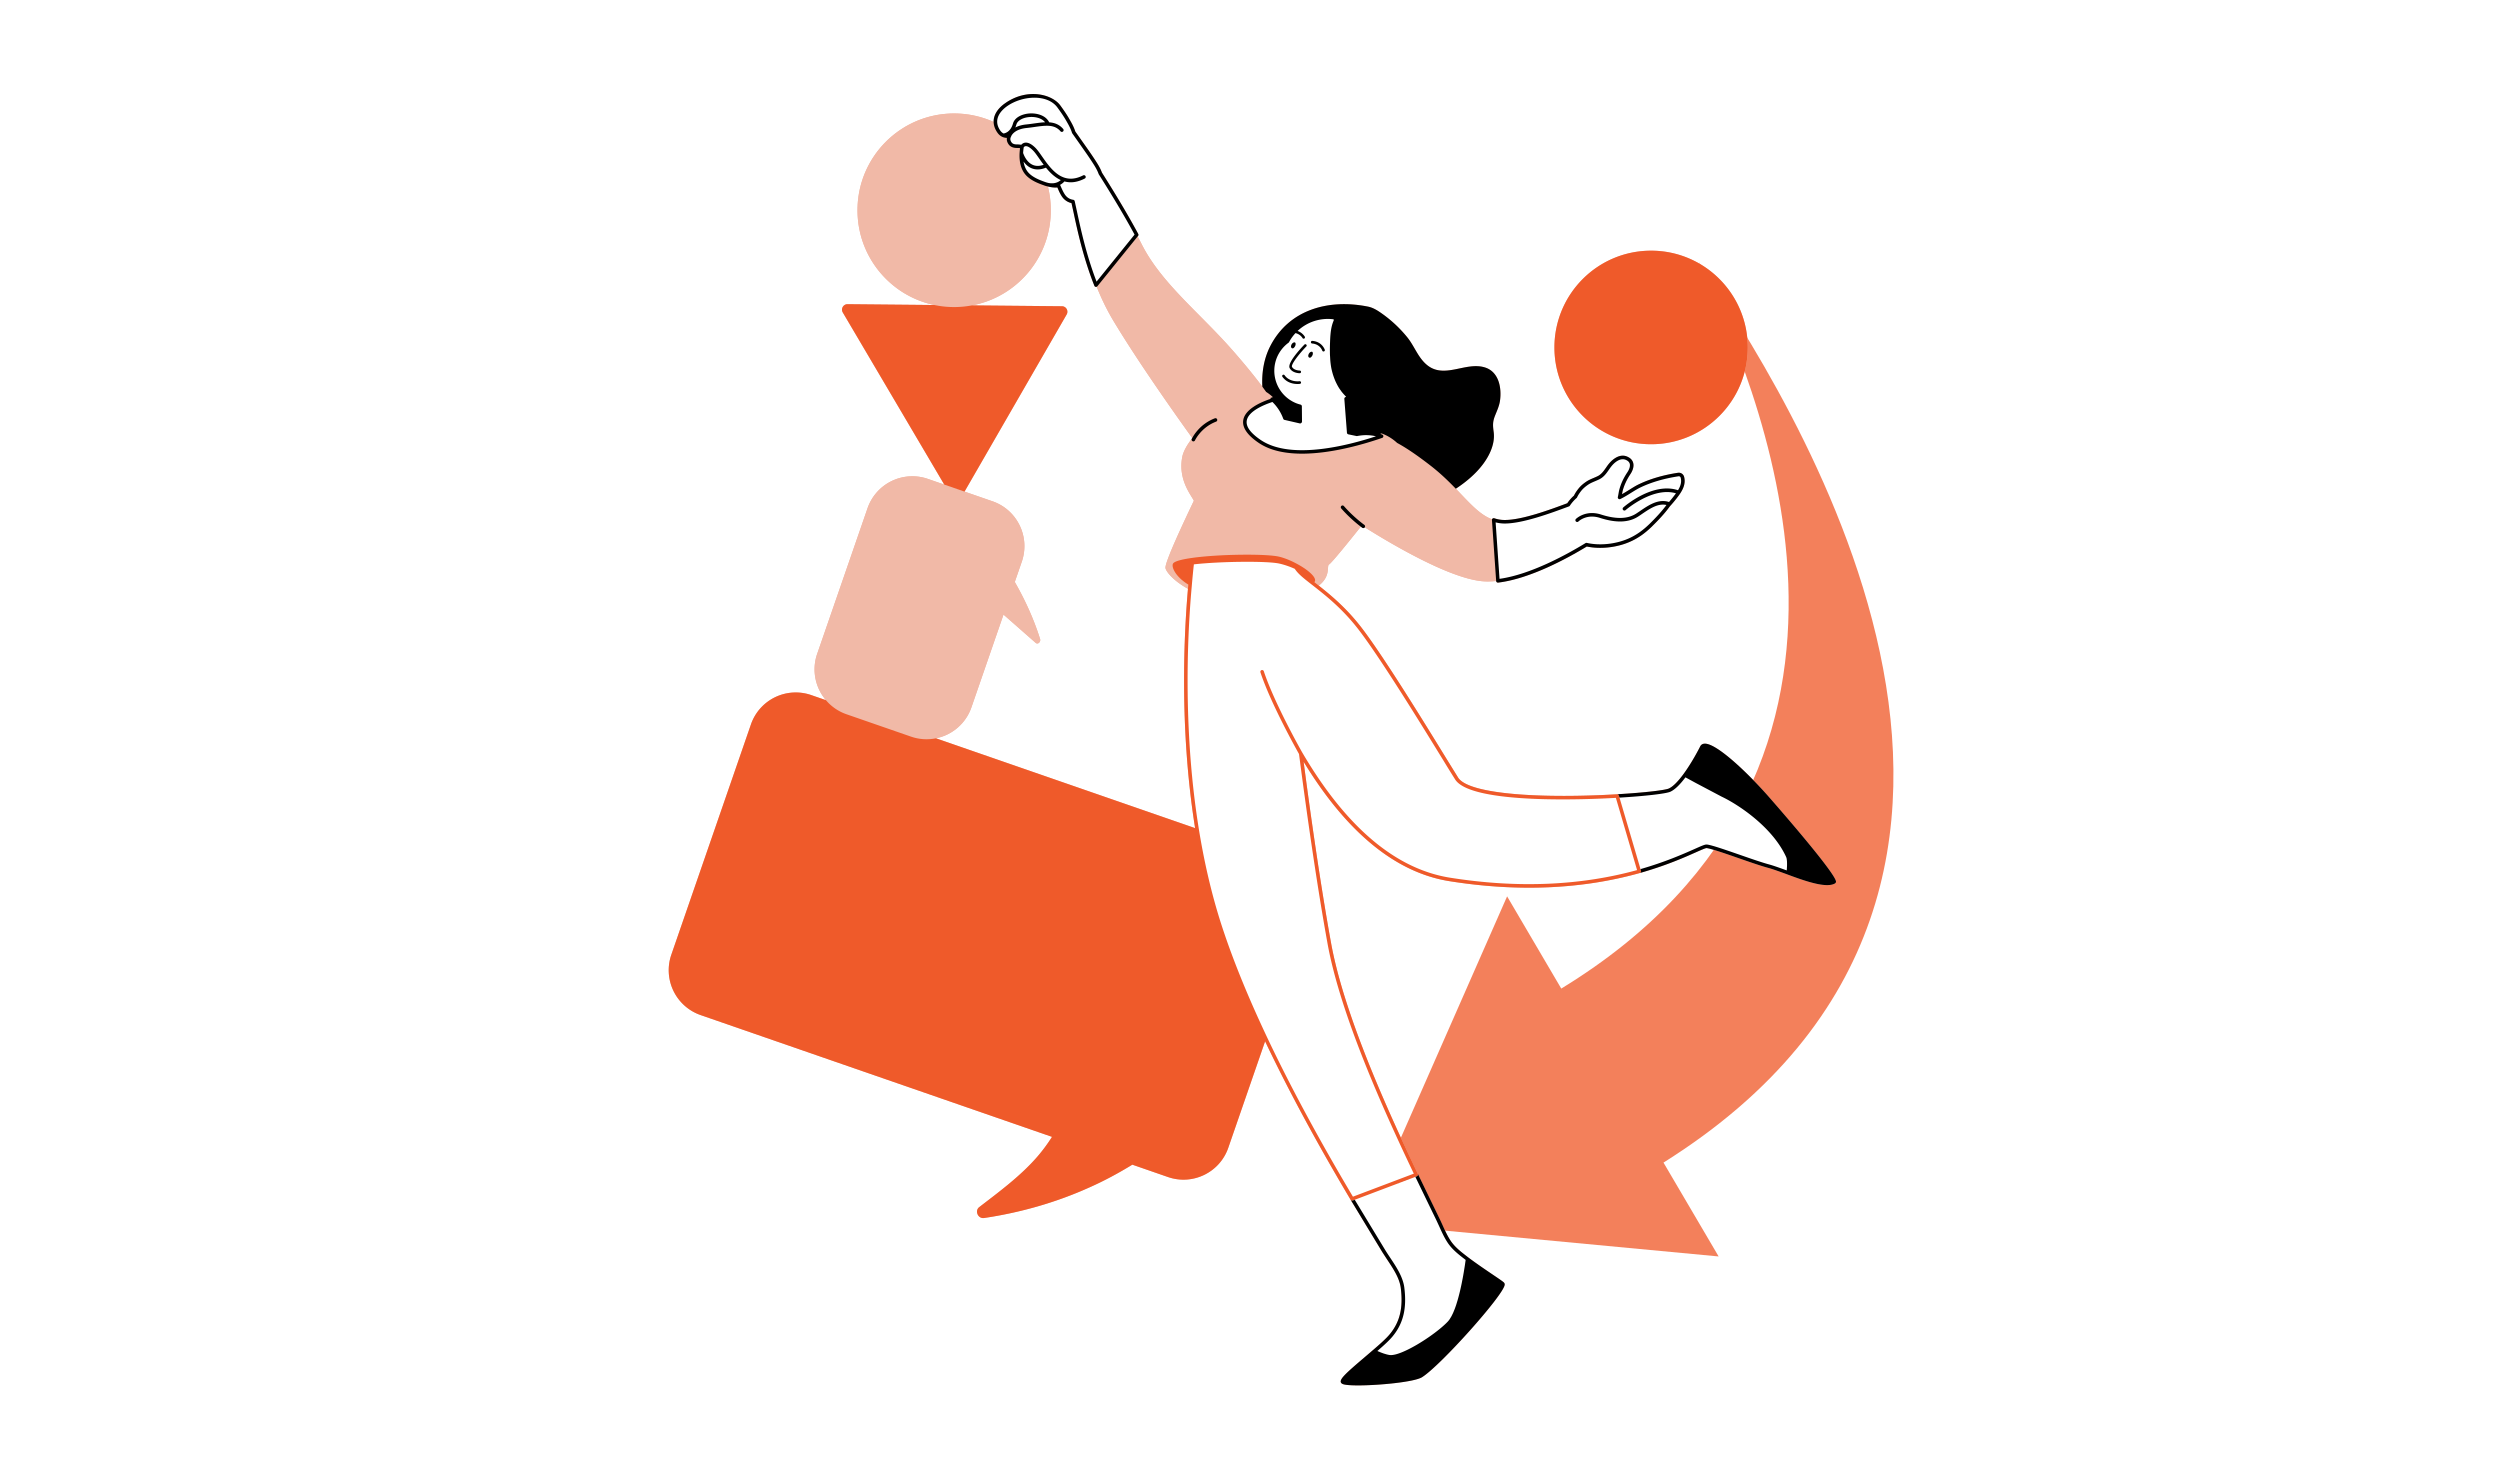 <svg xmlns="http://www.w3.org/2000/svg" width="464" zoomAndPan="magnify" viewBox="0 0 348 204" height="272" preserveAspectRatio="xMidYMid meet" xmlns:v="https://vecta.io/nano"><defs><filter x="0%" y="0%" width="100%" height="100%" id="A"><feColorMatrix values="0 0 0 0 1 0 0 0 0 1 0 0 0 0 1 0 0 0 1 0" color-interpolation-filters="sRGB"/></filter><mask id="B"><g filter="url(#A)"><path fill="#000" fill-opacity=".769" d="M-34.8-20.4h417.6v244.8H-34.8z"/></g></mask><clipPath id="C"><path d="M46 0h75v139H46zm0 0" clip-rule="nonzero"/></clipPath><clipPath id="D"><path d="M98.852-2.68l61.164 104.109-98.293 57.746L.559 55.063zm0 0" clip-rule="nonzero"/></clipPath><clipPath id="E"><path d="M.348 55.188l61.164 104.113 98.293-57.746L98.641-2.559zm0 0" clip-rule="nonzero"/></clipPath><clipPath id="F"><path d="M0 0h156v160H0z"/></clipPath><clipPath id="G"><path d="M93 13h162.762v179.863H93zm0 0" clip-rule="nonzero"/></clipPath><clipPath id="H"><path d="M138 13h117.762v179.863H138zm0 0" clip-rule="nonzero"/></clipPath></defs><g fill="#fff"><path d="M-34.8-20.4h417.6v244.8H-34.8z"/><path d="M-34.8-20.4h417.6v244.8H-34.8z"/></g><g mask="url(#B)"><g transform="translate(143 36)"><g clip-path="url(#F)"><g clip-path="url(#C)"><g clip-path="url(#D)"><g clip-path="url(#E)"><path fill="#ef5a2a" d="M96.234 138.898l-49.449-4.664 20.004-45.461 7.539 12.836C125.652 70.258 100.895 16.32 93.488.488c11.277 16.961 57.555 86.16-4.93 125.344l7.676 13.066"/></g></g></g></g></g></g><path fill="#f1b9a7" d="M243.289 48.367a13.18 13.18 0 0 1-.262 2.625 13.28 13.28 0 0 1-.766 2.527c-.336.816-.75 1.594-1.242 2.328s-1.047 1.418-1.672 2.043a13.53 13.53 0 0 1-2.039 1.676c-.734.492-1.512.906-2.328 1.246a13.53 13.53 0 0 1-2.523.766 13.47 13.47 0 0 1-5.25 0 13.53 13.53 0 0 1-2.523-.766c-.816-.34-1.594-.754-2.328-1.246a13.53 13.53 0 0 1-2.039-1.676c-.625-.625-1.184-1.305-1.672-2.043s-.906-1.512-1.246-2.328-.594-1.66-.766-2.527a13.47 13.47 0 0 1-.258-2.625 13.48 13.48 0 0 1 .258-2.629c.172-.867.43-1.711.766-2.527s.754-1.594 1.246-2.328 1.047-1.418 1.672-2.043a13.53 13.53 0 0 1 2.039-1.676c.734-.492 1.512-.906 2.328-1.246a13.53 13.53 0 0 1 2.523-.766 13.47 13.47 0 0 1 5.25 0 13.53 13.53 0 0 1 2.523.766c.816.34 1.594.754 2.328 1.246a13.53 13.53 0 0 1 2.039 1.676c.625.625 1.18 1.305 1.672 2.043s.906 1.512 1.242 2.328a13.28 13.28 0 0 1 .766 2.527 13.19 13.19 0 0 1 .262 2.629zm0 0"/><g clip-path="url(#G)"><path fill="#f1b9a7" d="M246.055 110.73c-3.324-3.73-7.359-7.402-8.848-7.207-.246.031-.43.16-.535.371-.109.219-1.102 2.184-2.324 3.848-.781 1.066-1.484 1.762-2.039 2.016-.453.215-3.137.566-7.211.801-9.887.594-20.559.109-22.121-2.312l-1.633-2.641c-2.98-4.855-8.531-13.891-11.633-17.992-2.152-2.863-4.391-4.715-6.121-6.082l.031-.055c1.656-1.32 1.031-2.687 1.375-2.898.348-.195 2.586-2.961 4.426-5.266.117.09.195.145.207.152.043.031.094.047.141.047.078 0 .156-.035.203-.105 3.82 2.391 11.281 6.773 15.91 7.445.746.117 1.555.105 2.379.023a.26.26 0 0 0 .086.168c.047.035.102.055.16.055h.027c4.422-.531 9.598-3.352 12.344-5.023 1.859.391 4.121.152 5.93-.629 1.133-.48 2.148-1.184 3.195-2.215.746-.734 1.695-1.707 2.422-2.727a18.07 18.07 0 0 0 .938-1.109c.711-.906 1.375-1.891 1.059-3.039a.76.76 0 0 0-.855-.543c-2.062.316-3.891.855-5.434 1.598-.43.203-.867.477-1.328.766-.336.207-.676.422-1.023.613.027-.148.051-.293.082-.434.203-.789.555-1.555 1.074-2.34.219-.324.563-.965.402-1.578-.094-.355-.336-.633-.711-.82-1.238-.652-2.367.559-2.68.949a7.87 7.87 0 0 0-.402.547c-.312.449-.605.871-1.082 1.133-.199.102-.406.191-.629.285-.297.125-.602.254-.895.43-.457.293-.82.594-1.105.918-.324.387-.566.75-.738 1.105a5.86 5.86 0 0 0-.937 1.066l-.008.004c-2.336.871-6.242 2.328-8.699 2.328a4.41 4.41 0 0 1-1.449-.242c-.078-.027-.164-.012-.23.039-.039.027-.062.066-.078.105-1.773-.668-3.176-2.324-5.051-4.262 1.895-1.23 3.766-2.906 4.73-4.965.422-.895.676-1.914.547-2.898-.125-.91-.164-1.422.184-2.297.273-.691.582-1.332.691-2.078.254-1.77-.145-4.012-2.074-4.633-2.75-.875-5.773 1.75-8.23-.473-1.156-1.043-1.641-2.543-2.602-3.727a17.74 17.74 0 0 0-3.668-3.402c-.547-.383-1.137-.738-1.793-.871-5.402-1.09-10.98.34-13.625 5.539-.859 1.684-1.195 3.645-1.086 5.609-.852-1.145-2.094-2.707-3.906-4.789-4.68-5.395-10.07-9.496-12.871-15.004a34.52 34.52 0 0 0-.586-1.113l.066-.078a.25.25 0 0 0 .023-.273c-1.637-3.047-3.652-6.324-5.059-8.543-.145-.402-.355-.812-.676-1.324-.586-.934-1.234-1.852-1.867-2.746l-1.164-1.652c-.199-.645-.559-1.27-.777-1.641-.398-.715-.863-1.375-1.305-1.984-1.16-1.59-4.66-2.469-7.723-.281-1.051.75-1.578 1.656-1.559 2.578a13.39 13.39 0 0 0-5.496-1.18c-7.434 0-13.457 6.031-13.457 13.473 0 6.492 4.59 11.914 10.695 13.188l-12.078-.117a.77.77 0 0 0-.668 1.156l14.129 23.957-2.285-.793a6.6 6.6 0 0 0-8.395 4.082L113.75 91.02c-.793 2.293-.246 4.719 1.223 6.441l-2.047-.707c-3.445-1.195-7.203.633-8.395 4.082l-11.082 32.059a6.61 6.61 0 0 0 4.074 8.402l48.918 16.953c-.605.953-1.281 1.875-2.047 2.762-2.348 2.699-5.242 4.832-8.066 7.004-.691.508-.199 1.656.656 1.527 5.027-.746 9.996-2.148 14.641-4.246 2.059-.91 4.063-1.992 5.996-3.176l4.969 1.723c3.441 1.191 7.199-.633 8.391-4.082l5.125-14.812c3.188 6.711 7.16 14.078 11.902 22.055l4.395 7.262c.215.348.453.703.695 1.07.844 1.27 1.719 2.578 1.891 3.953.348 2.742-.121 4.719-1.516 6.414-.504.621-1.523 1.516-2.355 2.227l-1.199 1.031c-2.445 2.082-3.363 2.914-3.289 3.391.012.086.07.207.258.297.297.137 1.105.199 2.168.199 2.941 0 7.801-.48 8.871-1.129 2.52-1.547 11.352-11.41 11.523-12.867.016-.164-.043-.262-.098-.312-.156-.16-.641-.488-1.551-1.105-.937-.633-2.219-1.5-3.371-2.367l-.215-.16c-.883-.68-1.715-1.32-2.312-2.23-.434-.664-.77-1.41-1.094-2.129l-.418-.902-1.293-2.668-1.734-3.574c-4.332-9.078-10.301-22.285-12.086-32.172-1.5-8.273-2.879-18.062-3.816-25.203 6.004 9.855 12.836 15.449 20.324 16.633 9.477 1.508 18.387 1.129 26.473-1.137 3.621-1.023 6.223-2.18 7.777-2.871.695-.309 1.355-.602 1.516-.602.617.066 2.563.742 4.445 1.398 1.559.543 3.176 1.102 4.156 1.363.594.16 1.453.473 2.367.805l.328.121c1.957.734 4.074 1.469 5.492 1.469.438 0 .809-.07 1.086-.23a.3.3 0 0 0 .145-.215c.168-1.043-9.418-11.922-9.516-12.031zm-115.77-7.961c2.215-.445 4.145-2.016 4.938-4.309l4.465-12.91 4.461 3.922c.344.309.746-.148.637-.512-.875-2.777-2.082-5.43-3.527-7.949l.977-2.828c1.191-3.449-.633-7.211-4.078-8.402l-3.895-1.352 14.215-24.652c.293-.508-.066-1.145-.652-1.148l-12.516-.121c6.242-1.168 10.965-6.648 10.965-13.238a13.4 13.4 0 0 0-.41-3.309l-.035-.012c.5.129.941.176 1.355.145l.047.102c.145.336.297.684.488.992.324.57.832.949 1.434 1.078l.281 1.277c.539 2.523 1.359 6.34 2.902 10.234a.24.24 0 0 0 .191.152c.012.004.027.004.039.004.031 0 .063-.008.094-.02.656 1.641 1.441 3.293 2.418 4.895 3.246 5.391 8.078 12.258 10.879 16.16-.027.051-.043.086-.055.105-.637.832-1.184 1.73-1.34 2.574-.578 3.109 1.203 5.215 1.625 6.055-1.512 3.172-4.043 8.566-3.953 9.352.051.48 1.078 1.777 3.133 2.906-.551 6.262-1.223 19.426.992 33.313zm0 0"/></g><path fill="#fff" d="M248.859 119.191c-1.84-4.031-6.43-7.258-9.09-8.516-1.328-.637-3.332-1.77-5.223-2.789-.695.949-1.457 1.789-2.133 2.098-.547.254-3.477.602-7.301.82-8.195.492-20.523.402-22.344-2.426-1.383-2.168-9.34-15.441-13.258-20.617-2.367-3.156-4.844-5.07-6.629-6.473-1.164-.91-2.055-1.586-2.477-2.297a11.56 11.56 0 0 0-2.273-.785c-1.73-.383-8.359-.328-12.164.129-.094.711-.199 1.84-.328 3.316-.785 8.68-1.711 29.152 4.207 47.328 4.371 13.379 12.508 28.039 18.371 37.898l.262-.098-.262.098 4.395 7.258c.957 1.555 2.391 3.281 2.621 5.121.309 2.449.047 4.641-1.57 6.602-.473.582-1.383 1.402-2.387 2.262.641.309 1.348.602 2.043.727 1.711.348 6.664-2.879 8.391-4.719 1.348-1.441 2.207-6.109 2.57-8.863-.953-.734-1.914-1.434-2.586-2.453-.625-.957-1.031-2.035-1.527-3.059l-3.027-6.246-7.879 2.98 7.879-2.98c-4.168-8.73-10.305-22.258-12.105-32.23-1.566-8.641-3.008-18.961-3.973-26.398 5.047 8.605 11.891 16.133 20.758 17.539 11.566 1.84 20.379.547 26.371-1.133 5.68-1.602 8.828-3.535 9.395-3.48 1.148.129 6.445 2.188 8.633 2.77.672.184 1.656.547 2.711.93.094-.91.129-1.875-.07-2.312zm-60.082 47.48l.066-.027c-.023.008-.047.02-.066.027zM177.184 55.676a6.35 6.35 0 0 1 1.676 2.535l2.133.488v-.035l-.02-2.105c-.266-.066-.523-.152-.77-.258-2.582-1.121-3.77-4.129-2.648-6.719.375-.859.957-1.559 1.664-2.078 1.316-2.484 4.098-3.77 6.793-3.246-.039.078-.082.152-.113.238-.02.031.016.066.016.117-.367.789-.457 1.648-.508 2.57a13.58 13.58 0 0 0-.016.398c-.016.27-.023.543-.027.816v.242l.008.641c.004.156.016.309.023.465.012.148.016.301.031.449.027.313.066.621.121.93.031.18.074.359.117.535a2.86 2.86 0 0 0 .051.172 6.36 6.36 0 0 0 .105.363l.07.195c.039.113.082.227.125.336l.082.195.16.344c.027.051.055.109.082.16.086.168.18.328.281.484.066.109.141.199.207.297.047.063.09.129.141.191.023.031.055.066.078.098.02.023.039.043.055.063.215.254.441.496.695.707-.137.086-.281.164-.422.238l.363 4.711 1.121.234c.418-.07.836-.125 1.273-.125.766 0 1.512.125 2.184.402-3.621 1.254-12.418 3.789-16.953.727-4.859-3.281.094-5.23 1.82-5.777zm31.32 25.176l-.582-8.477c.473.164.984.254 1.531.254 2.527 0 6.473-1.48 8.867-2.371.27-.402.59-.781.98-1.121.18-.391.434-.75.723-1.098.293-.328.652-.613 1.051-.871.473-.285 1.016-.449 1.508-.703.742-.406 1.066-1.145 1.559-1.742s1.43-1.383 2.375-.887c.922.465.652 1.395.219 2.043-.512.766-.891 1.559-1.109 2.418-.07.313-.109.629-.18.945.996-.48 1.941-1.203 2.793-1.609 1.648-.793 3.496-1.289 5.367-1.574.289-.047.523.148.578.359.289 1.051-.344 1.969-1.016 2.824-.289.375-.598.734-.926 1.094-.687.961-1.559 1.879-2.41 2.719-.887.871-1.887 1.637-3.117 2.164-1.703.734-3.949 1.027-5.883.594-2.637 1.609-7.879 4.504-12.328 5.039zM153.16 24.137c1.406 2.215 3.43 5.5 5.07 8.551l-5.664 7c-1.852-4.676-2.637-9.145-3.207-11.633-.598-.082-1.102-.422-1.426-.988-.234-.383-.41-.82-.598-1.234-.645.086-1.301-.055-1.918-.258-.863-.301-1.801-.684-2.43-1.359-.867-.957-.945-2.437-.719-3.793a2.78 2.78 0 0 0-.633-.07c-.379.008-.77-.059-1.012-.363-.293-.391-.281-.758-.105-1.082a1.36 1.36 0 0 1-1.477-.582c-2.555-3.66 5.82-6.98 8.355-3.496.465.637.91 1.281 1.289 1.957.254.438.586 1.027.77 1.633l1.184 1.676c.637.906 1.273 1.809 1.859 2.742.254.402.5.84.66 1.301zm0 0"/><path fill="#f1b9a7" d="M208.504 80.852c-.91.109-1.801.129-2.621 0-4.805-.695-12.656-5.391-16.32-7.719-1.863 2.34-4.211 5.242-4.566 5.445-.344.211.281 1.578-1.375 2.898l-.625-.492c.371-.574-.969-1.73-2.59-2.566-.746-.402-1.547-.723-2.273-.914-1.73-.445-8.359-.379-12.164.148-1.332.191-2.312.426-2.621.723-.402.379.195 1.938 2.273 3.121-.02.188-.035.375-.051.574-2.195-1.148-3.281-2.52-3.336-3.016-.09-.785 2.441-6.18 3.953-9.355-.422-.836-2.203-2.941-1.625-6.051.16-.875.742-1.809 1.406-2.664-2.801-3.898-7.641-10.777-10.891-16.176-1.02-1.676-1.84-3.41-2.512-5.121l5.66-7c.258.453.492.91.711 1.348 2.805 5.504 8.195 9.609 12.875 15.004 2.223 2.555 3.598 4.34 4.434 5.516.336.211.648.457.938.727-.105.035-.23.074-.355.121l.207.32c-1.465.484-4.637 1.801-3.508 3.926h-.004c.293.547.867 1.148 1.84 1.805 4.133 2.793 11.809.934 15.879-.371l.484-.156c.016-.004.027-.012.043-.016l.434-.145c.035-.016.078-.027.113-.039-.191-.078-.387-.141-.59-.195l.59-.199a6.34 6.34 0 0 1 2.164 1.324c1.168.629 2.695 1.637 4.738 3.227 4.059 3.172 5.883 6.582 8.703 7.492zM145.34 25.809c-.934-.328-1.883-.723-2.531-1.43-.945-1.035-.984-2.57-.82-3.758a2.57 2.57 0 0 0-.352-.023c-.543.016-.957-.137-1.207-.461-.23-.305-.32-.625-.27-.945-.523-.004-.992-.258-1.32-.727-.34-.488-.512-.992-.523-1.488a13.39 13.39 0 0 0-5.496-1.18c-7.434 0-13.457 6.031-13.457 13.473s6.023 13.473 13.457 13.473 13.453-6.031 13.453-13.473a13.4 13.4 0 0 0-.41-3.309 9.31 9.31 0 0 1-.523-.152zm-4.082 55.203l.977-2.828c1.191-3.449-.633-7.211-4.078-8.402l-9-3.121a6.6 6.6 0 0 0-8.395 4.082L113.75 91.02c-1.191 3.445.637 7.207 4.078 8.402l9.004 3.121a6.6 6.6 0 0 0 8.391-4.082l4.465-12.91 4.461 3.922c.344.309.746-.148.637-.512-.875-2.777-2.082-5.43-3.527-7.949zm0 0"/><path fill="#ef5a2a" d="M243.285 48.367c0 7.438-6.023 13.469-13.453 13.469s-13.457-6.031-13.457-13.469 6.023-13.473 13.457-13.473 13.453 6.031 13.453 13.473zm-14.859 72.852c.02.063.012.129-.02.188s-.086.102-.148.117c-8.086 2.266-16.996 2.645-26.473 1.137-7.488-1.184-14.32-6.777-20.324-16.633.938 7.141 2.316 16.93 3.816 25.203 1.785 9.887 7.754 23.098 12.086 32.172.031.063.035.133.008.199s-.078.113-.141.137l-8.922 3.371c-.031.012-.059.016-.09.016-.082 0-.164-.043-.211-.117-4.742-7.98-8.715-15.348-11.906-22.062l-5.121 14.816c-1.191 3.449-4.949 5.273-8.391 4.082l-4.969-1.723c-1.934 1.184-3.937 2.266-5.996 3.176-4.645 2.098-9.613 3.5-14.641 4.25-.855.125-1.348-1.023-.656-1.531 2.824-2.172 5.719-4.305 8.066-7 .766-.891 1.441-1.809 2.047-2.766l-48.918-16.953a6.61 6.61 0 0 1-4.074-8.402l11.082-32.059a6.6 6.6 0 0 1 8.395-4.082l2.047.711a6.55 6.55 0 0 0 2.855 1.957l9.004 3.121a6.54 6.54 0 0 0 3.453.227l36.074 12.504c-2.25-14.129-1.516-27.516-.965-33.641l.023-.258c-1.91-1.168-2.457-2.633-2.07-3 .309-.297 1.289-.531 2.621-.719 3.805-.531 10.434-.594 12.164-.148.727.188 1.527.508 2.273.91 1.672.863 3.051 2.066 2.555 2.617l.207.164c1.777 1.398 4.211 3.313 6.543 6.414 3.102 4.102 8.652 13.137 11.633 17.992l1.633 2.641c1.559 2.422 12.234 2.906 22.121 2.313.121-.012.219.066.25.176zm-.543-.102l-2.953-10.055c-3.773.219-20.109.953-22.367-2.551a162.35 162.35 0 0 1-1.637-2.648c-2.98-4.848-8.52-13.867-11.609-17.953-2.289-3.051-4.695-4.941-6.453-6.324l-.32-.25c-1.043-.816-1.875-1.465-2.305-2.152-.699-.316-1.465-.578-2.16-.734-1.699-.375-8.164-.312-11.891.109-.078.676-.18 1.703-.301 3.117-.73 8.086-1.781 28.875 4.195 47.227 3.344 10.242 9.48 22.918 18.246 37.676l8.477-3.207c-4.336-9.09-10.23-22.195-12.016-32.051-1.582-8.73-3.027-19.145-3.965-26.359-.312-.559-3.922-6.988-5.371-11.371a.25.25 0 0 1 .156-.312c.129-.043.27.027.313.16 1.488 4.5 5.293 11.211 5.355 11.316 6.07 10.359 12.996 16.219 20.582 17.422 9.316 1.48 18.07 1.125 26.023-1.059zm-96.441-53.664l2.82.977 14.215-24.652c.293-.508-.066-1.141-.652-1.148l-12.516-.121c-.809.152-1.641.234-2.488.234a13.38 13.38 0 0 1-2.762-.285l-12.078-.117c-.594-.004-.969.641-.664 1.156zm0 0"/><g clip-path="url(#H)"><path d="M192.563 60.73c.004-.102-.059-.195-.152-.234s-.191-.066-.285-.098l.191-.066a6.34 6.34 0 0 1 2.164 1.324c1.168.629 2.695 1.637 4.738 3.227 1.352 1.055 2.453 2.137 3.43 3.148 1.887-1.238 3.762-2.914 4.727-4.973.422-.895.676-1.914.547-2.898-.125-.91-.164-1.422.184-2.297.273-.691.582-1.332.691-2.078.254-1.77-.145-4.012-2.074-4.629-2.75-.875-5.773 1.75-8.234-.477-1.152-1.043-1.637-2.543-2.598-3.727a17.74 17.74 0 0 0-3.668-3.402c-.547-.379-1.137-.738-1.793-.867-5.406-1.09-10.98.336-13.629 5.535-.855 1.688-1.191 3.645-1.082 5.609l.527.727c.336.211.648.457.938.727l-.355.121c.023.039.043.07.07.109-1.43.473-3.617 1.449-3.844 3-.145 1.02.586 2.078 2.172 3.148 1.621 1.094 3.766 1.492 6.023 1.492 4.203 0 8.797-1.379 11.148-2.195.098-.031.164-.121.164-.227zm-19.02-2.148c.195-1.355 2.465-2.262 3.578-2.625a6.19 6.19 0 0 1 1.508 2.336c.027.078.094.137.176.156l2.133.492c.074.016.148-.02.207-.066s.094-.137.094-.211l-.02-2.105c0-.113-.078-.211-.184-.238-.277-.07-.516-.152-.73-.246a4.87 4.87 0 0 1-2.523-6.391c.344-.785.887-1.469 1.582-1.98a.25.25 0 0 0 .074-.082c.242-.461.547-.879.891-1.254.668.152.961.656.977.68.031.063.098.098.16.098.031 0 .063-.008.09-.023a.19.19 0 0 0 .074-.254c-.016-.023-.32-.559-1.004-.801a6.13 6.13 0 0 1 5.031-1.617.22.22 0 0 0 .004.137c-.371.832-.453 1.734-.5 2.586l-.012.25-.004.148c-.012.273-.02.547-.023.824l-.004.176v.07l.008.648c.004.117.012.234.02.352l.012.234c.008.113.012.23.023.344a12.09 12.09 0 0 0 .125.953c.035.184.078.367.125.547a.79.79 0 0 0 .035.129l.012.051c.035.125.07.25.113.371.016.055.035.113.07.203.039.117.082.234.145.383.023.055.043.109.066.164a9.91 9.91 0 0 0 .168.355l.086.168c.09.172.184.336.293.508.051.078.105.152.16.227l.094.129a1.91 1.91 0 0 0 .102.145l.141.168a7.47 7.47 0 0 0 .465.504c-.039.02-.078.043-.117.063-.09.047-.141.141-.133.238l.363 4.711a.25.25 0 0 0 .195.223l1.121.234c.031.008.063.008.094.004.332-.059.773-.125 1.23-.125.492 0 .961.055 1.398.16-3.891 1.281-11.84 3.348-16.027.52-1.418-.957-2.078-1.852-1.961-2.668zm56.461 14.648c.746-.734 1.695-1.707 2.422-2.727a18.07 18.07 0 0 0 .938-1.109c.711-.906 1.375-1.887 1.059-3.039a.76.76 0 0 0-.855-.543c-2.062.316-3.891.855-5.434 1.598-.43.203-.867.477-1.328.766-.336.207-.676.422-1.023.613.027-.148.051-.293.082-.434.203-.789.555-1.555 1.074-2.34.219-.324.563-.965.402-1.578-.094-.355-.336-.633-.711-.82-1.238-.652-2.367.563-2.68.949-.145.176-.273.363-.402.551-.312.445-.605.867-1.082 1.129-.199.102-.406.191-.629.285-.297.125-.602.254-.895.43-.457.293-.82.594-1.105.922-.324.383-.566.746-.738 1.102a5.76 5.76 0 0 0-.937 1.07h-.008c-2.336.871-6.242 2.328-8.699 2.328a4.41 4.41 0 0 1-1.449-.242c-.078-.023-.164-.012-.23.039s-.102.129-.098.211l.586 8.477c.004.07.035.133.086.176.047.035.102.055.16.055h.027c4.422-.531 9.598-3.352 12.344-5.023 1.859.391 4.121.152 5.93-.629 1.133-.48 2.148-1.184 3.195-2.215zm-9.117 2.34c-.062-.012-.129-.004-.184.031-2.637 1.609-7.652 4.371-11.969 4.973l-.543-7.859c.41.105.832.16 1.262.16 2.543 0 6.504-1.477 8.871-2.355l.082-.031c.047-.02.09-.051.117-.094.277-.414.582-.762.938-1.074.023-.02.047-.051.063-.082.152-.328.379-.668.684-1.035.254-.285.578-.555.996-.824.254-.152.531-.27.824-.395.223-.094.449-.187.672-.305.582-.316.922-.809 1.25-1.281.125-.18.246-.355.383-.52.254-.316 1.16-1.301 2.07-.824.254.129.402.293.461.508.078.313-.043.742-.336 1.18-.555.832-.926 1.648-1.141 2.496-.039.164-.066.328-.094.488s-.055.309-.09.461c-.02.09.012.188.086.246s.18.07.262.031c.523-.254 1.027-.566 1.512-.871.453-.281.879-.547 1.281-.738 1.5-.723 3.285-1.246 5.297-1.555.164-.027.281.086.305.18.172.621-.023 1.195-.367 1.758-3.508-1.172-7.453 2.25-7.621 2.398-.102.09-.113.246-.023.348a.24.24 0 0 0 .184.086.24.24 0 0 0 .164-.062c.039-.035 3.801-3.293 7.012-2.34l-.32.422a15.68 15.68 0 0 1-.652.793c-.016-.008-.027-.02-.047-.023-1.465-.441-2.773.449-4.035 1.309l-.43.289c-1.191.793-2.809.848-4.945.164-2.145-.687-3.441.563-3.496.613a.25.25 0 0 0-.004.352c.051.047.113.074.176.074s.125-.023.176-.07c.043-.047 1.148-1.094 2.996-.5 2.289.734 4.047.66 5.371-.223a14.1 14.1 0 0 0 .434-.293c1.164-.793 2.27-1.543 3.453-1.281-.715.973-1.605 1.891-2.309 2.586-1.004.984-1.973 1.656-3.043 2.113-1.754.758-3.949.98-5.73.578zm-67.5-51.543c-.145-.402-.355-.812-.676-1.324-.586-.934-1.234-1.848-1.867-2.746l-1.164-1.652c-.199-.645-.562-1.27-.777-1.641-.398-.715-.863-1.375-1.305-1.984-1.16-1.59-4.66-2.469-7.723-.281-1.617 1.156-2.008 2.676-1.035 4.066.324.469.793.723 1.32.727-.051.32.039.641.27.945.25.324.664.477 1.207.461a2.57 2.57 0 0 1 .352.023c-.027.211-.047.43-.059.656-.004.012-.004.023-.004.039-.051 1.047.113 2.219.883 3.066.648.703 1.598 1.102 2.531 1.426.133.055.293.102.473.137.504.133.953.184 1.371.148l.047.102c.145.336.297.684.488.996.324.566.832.945 1.434 1.078l.281 1.273c.539 2.527 1.359 6.34 2.902 10.238.031.078.105.137.191.152h.039c.074 0 .145-.031.191-.09l5.66-7a.25.25 0 0 0 .027-.273c-1.637-3.047-3.652-6.324-5.059-8.543zm-10.883-3.523a.37.37 0 0 1 .242-.152c.152-.027.484.023 1.047.59.254.25.535.656.863 1.125.191.273.398.57.625.867-.586.211-1.109.211-1.562 0-.859-.398-1.23-1.434-1.301-1.641a7.87 7.87 0 0 1 .086-.789zm-.027 1.984c.246.34.578.684 1.031.895.293.137.609.203.941.203.363 0 .746-.086 1.148-.246.57.699 1.246 1.359 2.063 1.727-.578.516-1.289.488-1.73.398-.141-.035-.281-.074-.43-.125-.871-.305-1.754-.672-2.328-1.293-.398-.434-.602-.984-.695-1.559zm10.164 16.715c-1.43-3.723-2.207-7.34-2.727-9.762L149.598 28a.25.25 0 0 0-.207-.191c-.531-.074-.961-.371-1.246-.871-.18-.289-.324-.621-.465-.941l-.117-.266c.215-.113.422-.27.605-.477a3.38 3.38 0 0 0 .875.121c.59 0 1.242-.156 1.957-.523.121-.062.168-.211.105-.332s-.211-.172-.332-.109c-2.852 1.473-4.504-.898-5.715-2.629-.34-.488-.633-.906-.914-1.191-.559-.555-1.055-.797-1.484-.727a.85.85 0 0 0-.5.289c-.168-.027-.34-.047-.527-.051-.406.012-.664-.074-.809-.266-.211-.273-.238-.535-.09-.812.008-.023.016-.031.02-.043s.328-.98 2.148-1.164a23.67 23.67 0 0 0 1.121-.145c1.543-.215 2.758-.387 3.598.605.09.102.246.113.348.027s.117-.246.027-.348c-.539-.637-1.211-.875-1.949-.93-.473-.969-1.691-1.277-2.645-1.238-1.008.043-2.141.496-2.395 1.406-.336 1.195-1.137 1.363-1.312 1.387-.156-.078-.312-.203-.453-.402-1.145-1.641.262-2.91.918-3.379 2.105-1.504 5.637-1.754 7.039.172.434.594.887 1.238 1.277 1.934.211.367.563.98.746 1.582.008.023.02.051.035.07l1.191 1.691c.621.883 1.266 1.793 1.844 2.715.309.492.504.879.637 1.25.008.02.016.035.023.051 1.383 2.18 3.359 5.391 4.98 8.391zM141.332 17.75a4.03 4.03 0 0 0 .152-.422c.16-.57.957-1 1.941-1.043.711-.035 1.602.152 2.047.738-.488.016-.996.09-1.516.16-.359.051-.727.105-1.102.141-.66.066-1.152.23-1.523.426zm68.023 160.789a.37.37 0 0 1 .094.313c-.172 1.457-9.004 11.32-11.523 12.867-1.07.652-5.93 1.129-8.871 1.129-1.062 0-1.871-.062-2.168-.199-.187-.086-.246-.211-.258-.297-.074-.477.844-1.309 3.289-3.391l1.199-1.027c.832-.711 1.852-1.609 2.355-2.23 1.395-1.695 1.863-3.672 1.516-6.414-.172-1.371-1.047-2.684-1.891-3.953l-.695-1.07-4.395-7.258c.047.078.129.121.211.121.031 0 .059-.008.09-.016l.273-.105 4.242 7c.211.344.445.695.684 1.055.836 1.254 1.785 2.676 1.973 4.164.363 2.891-.137 4.984-1.625 6.789-.379.469-1.039 1.102-2.125 2.039.039.02.082.039.121.055l.184.078c.105.043.207.086.305.121.059.023.121.043.176.066a5.15 5.15 0 0 0 .297.094c.047.012.098.031.145.043a4.6 4.6 0 0 0 .406.094c.488.098 1.301-.137 2.234-.566 2.063-.937 4.742-2.809 5.938-4.082a2.98 2.98 0 0 0 .262-.332c.027-.039.055-.09.082-.137.055-.086.113-.176.164-.273.031-.059.063-.125.094-.187.047-.098.098-.191.141-.293.035-.07.063-.152.094-.227l.129-.312c.031-.082.059-.168.09-.254.039-.109.078-.215.113-.328a5.75 5.75 0 0 0 .086-.277l.105-.34.082-.293.094-.352c.027-.098.051-.203.078-.305l.086-.348.07-.312.078-.348c.023-.102.043-.207.066-.312s.047-.223.066-.336c.023-.102.039-.207.063-.309l.059-.316.055-.301c.016-.102.035-.199.051-.297l.047-.289.043-.27.043-.258c.012-.086.027-.168.039-.246l.031-.223c.012-.074.023-.152.031-.223a3.36 3.36 0 0 0 .027-.18l.012-.105-.102-.078c-.875-.672-1.781-1.371-2.422-2.348-.457-.695-.801-1.461-1.133-2.199l-.414-.891-1.293-2.664-1.633-3.375-4.121 1.559 4.332-1.641c.063-.023.117-.074.141-.137s.023-.137-.004-.199l1.73 3.578 1.293 2.664c.145.297.281.602.418.902.324.723.66 1.465 1.094 2.129.598.91 1.43 1.551 2.313 2.23l.211.164c1.16.867 2.438 1.73 3.375 2.363.91.617 1.395.945 1.555 1.105zm36.699-67.809c-3.324-3.73-7.359-7.402-8.848-7.207-.246.031-.43.16-.535.371-.109.219-1.102 2.184-2.324 3.848-.781 1.066-1.484 1.762-2.039 2.016-.453.215-3.137.566-7.211.801.121-.012.219.066.25.176l3.078 10.484c.02.063.012.129-.02.188s-.086.098-.148.117c3.621-1.023 6.223-2.18 7.777-2.871.695-.309 1.355-.602 1.516-.602.617.066 2.563.742 4.445 1.398 1.559.543 3.176 1.102 4.156 1.363.594.16 1.453.473 2.367.805l.328.121c1.957.734 4.074 1.469 5.492 1.469.438 0 .809-.07 1.086-.23a.3.3 0 0 0 .145-.215c.168-1.043-9.418-11.922-9.516-12.031zm.227 9.605c-.969-.258-2.57-.812-4.125-1.355-1.996-.691-3.879-1.348-4.547-1.422-.016 0-.031-.004-.051-.004-.258 0-.676.18-1.723.648-1.508.668-4.012 1.781-7.477 2.777l-2.922-9.949c3.605-.215 6.496-.551 7.082-.824.605-.277 1.309-.949 2.098-2l1.449.789 3.598 1.902c2.27 1.074 7.059 4.207 8.969 8.395.012.027.023.059.035.094.004.012.008.023.008.035.012.031.02.063.027.098 0 .016.004.039.008.055.004.035.012.074.016.117a.48.48 0 0 1 .008.078c.004.043.012.086.012.137.004.031.004.07.004.105a2.14 2.14 0 0 1 .004.16c.004.043 0 .09 0 .133v.191c-.004.051-.004.105-.008.164l-.012.219c-.004.063-.008.129-.016.195 0 .027-.004.059-.008.09l-.023-.012c-.922-.332-1.793-.648-2.406-.816zm-56.367-47.273a.25.25 0 0 1 .059.344c-.047.07-.125.105-.203.105-.047 0-.098-.016-.141-.047-.062-.043-1.523-1.082-2.93-2.691-.09-.105-.078-.262.023-.352s.258-.078.348.023c1.371 1.57 2.828 2.605 2.844 2.617zm-20.488-14.691c.051.129-.016.27-.141.32-2.09.793-2.934 2.586-2.941 2.605-.043.09-.133.145-.223.145-.035 0-.07-.008-.105-.023-.121-.055-.176-.203-.121-.324.039-.082.93-1.996 3.215-2.867.125-.047.27.016.316.145zm13.02-9.379c.223-.094.289.031.301.16s-.023.258-.09.371c-.09.148-.242.344-.422.246-.273-.148-.055-.664.211-.777zm-2.402-1.301c.227-.094.289.027.305.16a.63.63 0 0 1-.094.371c-.086.148-.242.344-.418.246-.277-.148-.055-.668.207-.777zm1.793.535c-1.086 1.125-2.145 2.527-1.992 2.836.262.512 1.066.52 1.074.52.102 0 .184.082.184.184s-.078.188-.184.188c-.059 0-1.043-.012-1.402-.727-.348-.691 1.484-2.668 2.055-3.258.07-.074.188-.074.262-.004s.078.188.004.262zm-.734 4.996c.016.102-.051.195-.152.211-.02.004-.145.02-.336.02-.508 0-1.473-.125-2.102-1.004a.18.18 0 0 1 .043-.258c.082-.059.195-.043.258.043.73 1.02 2.066.836 2.082.832.098-.012.195.055.207.156zm1.379-5.602c.008-.102.09-.18.199-.168 1.344.109 1.715 1.188 1.73 1.234.031.098-.023.203-.121.234-.016.008-.039.008-.055.008-.078 0-.152-.047-.176-.125-.016-.035-.316-.895-1.41-.984-.102-.008-.18-.098-.168-.199zm0 0"/></g></svg>